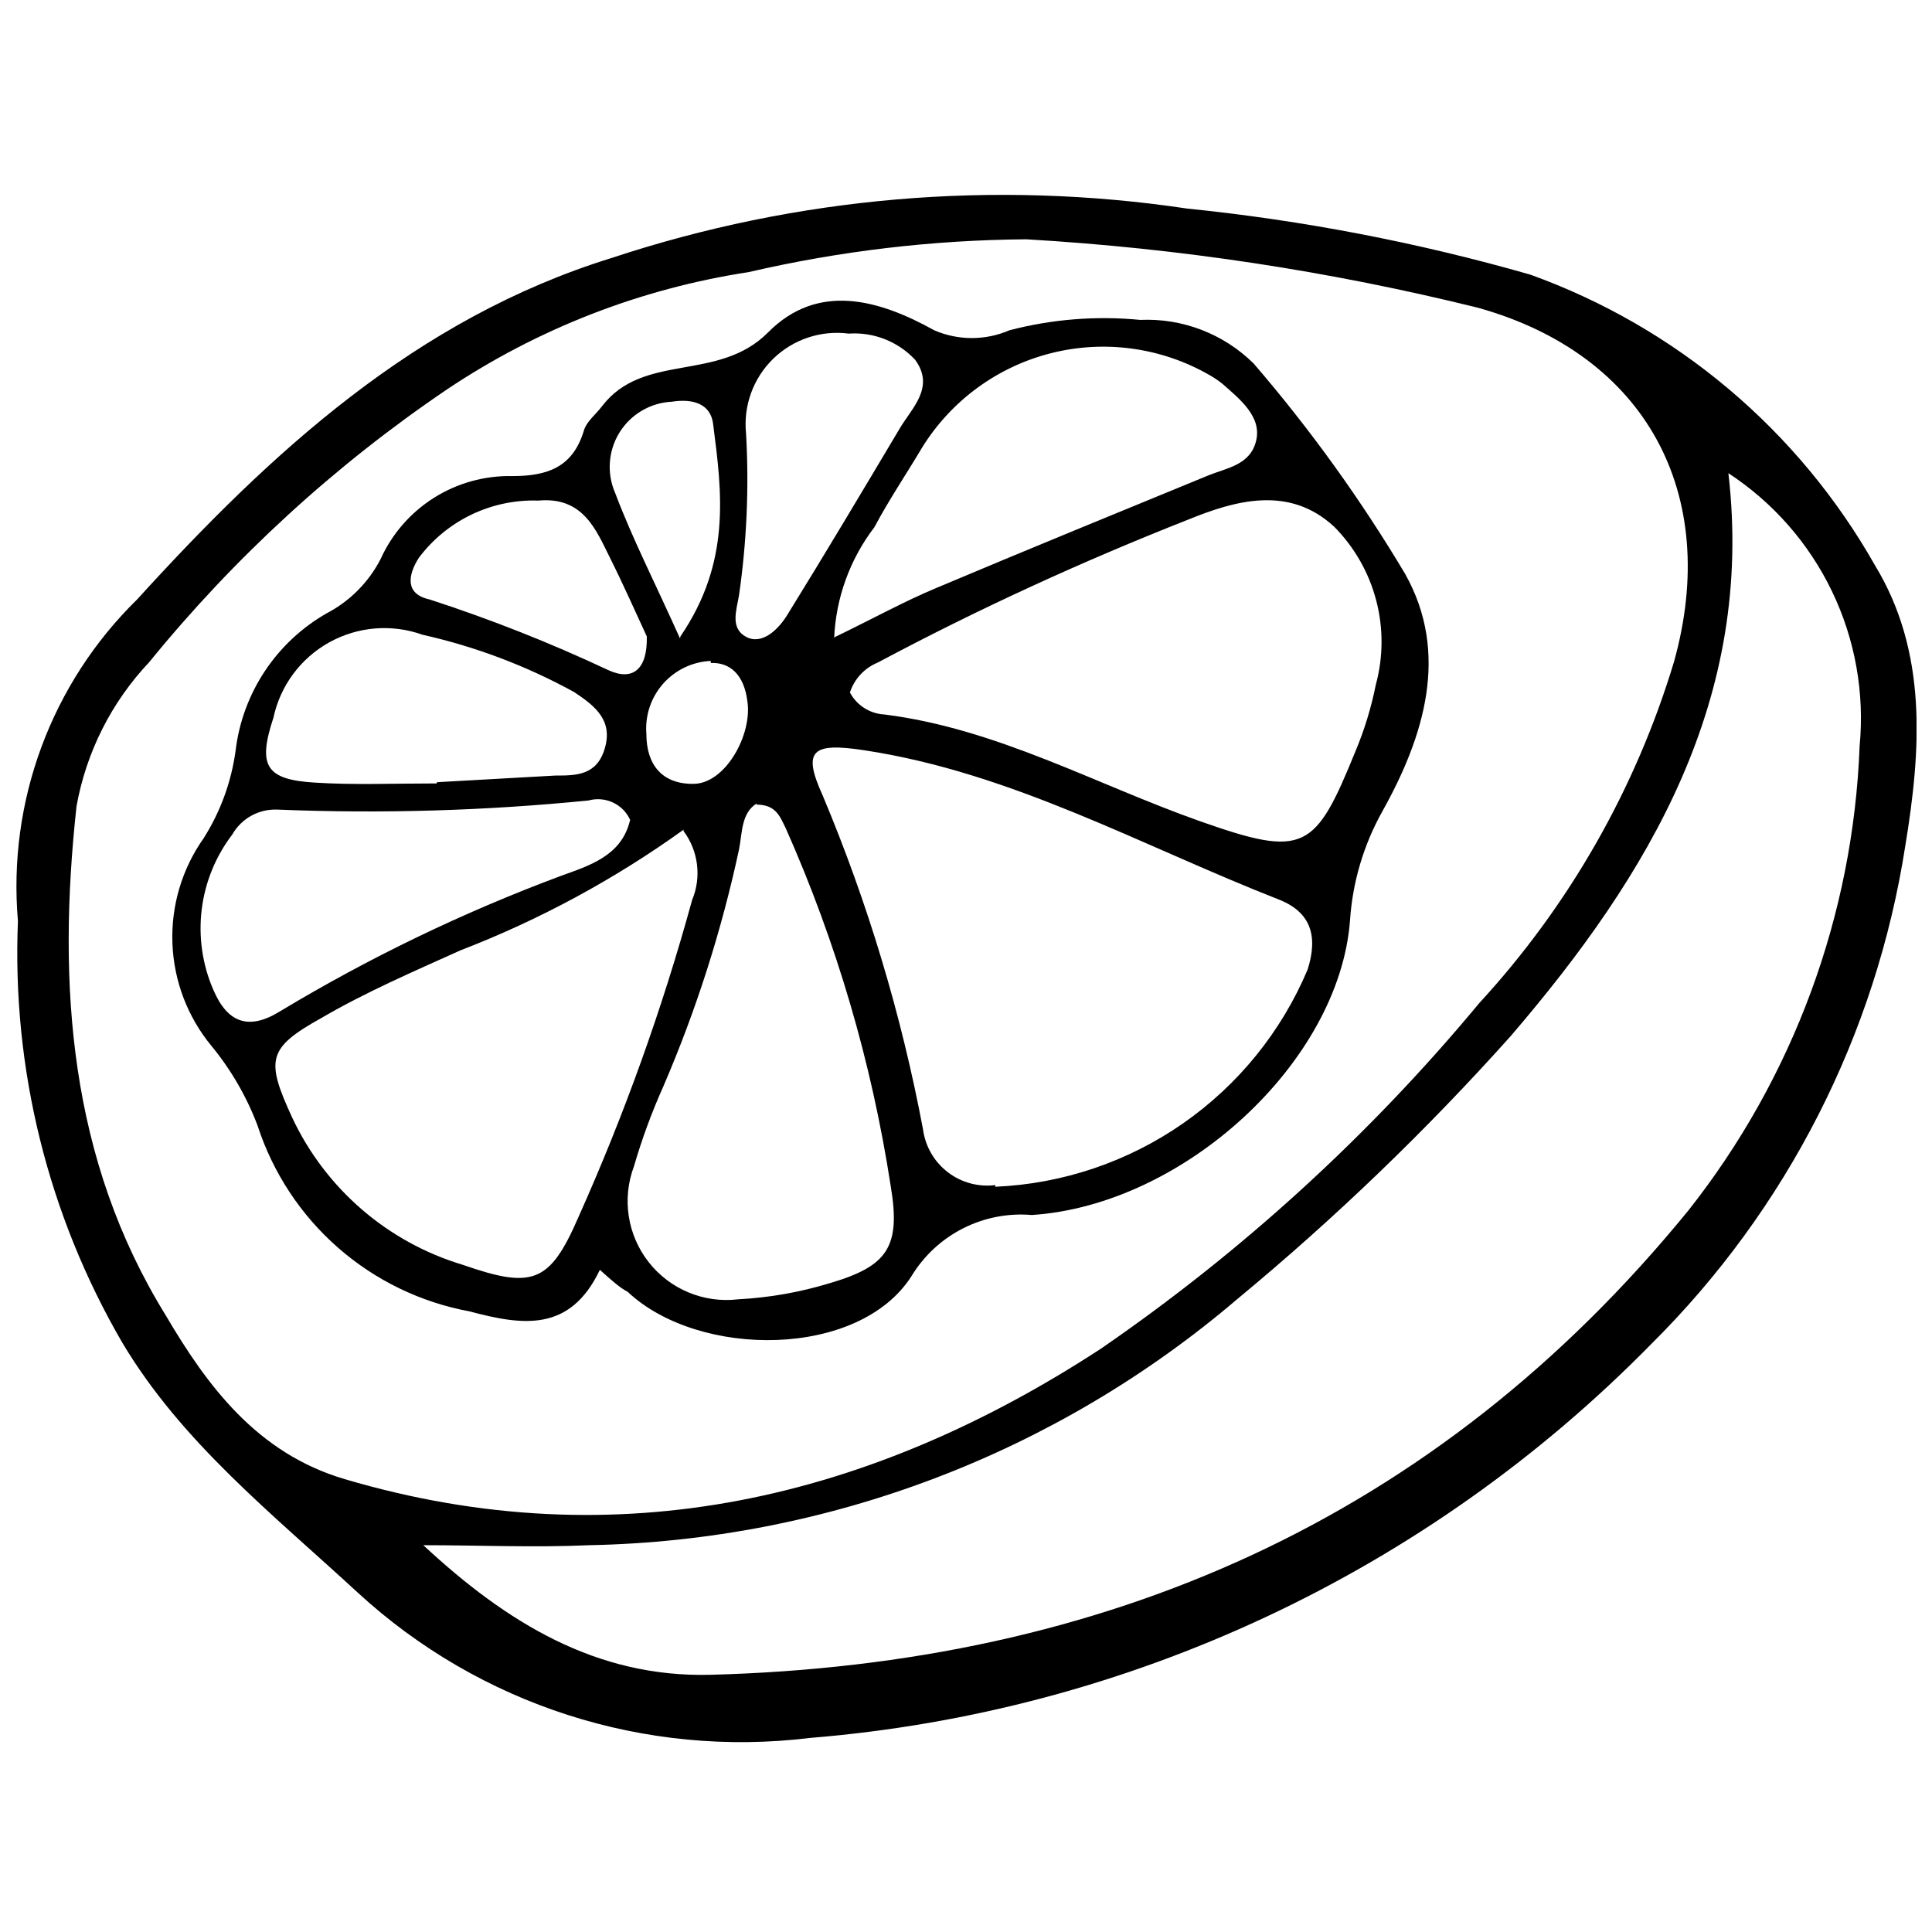 <?xml version="1.0" encoding="UTF-8"?>
<!-- Uploaded to: SVG Repo, www.svgrepo.com, Generator: SVG Repo Mixer Tools -->
<svg width="800px" height="800px" version="1.1" viewBox="144 144 512 512" xmlns="http://www.w3.org/2000/svg">
 <defs>
  <clipPath id="a">
   <path d="m148.09 195h503.81v411h-503.81z"/>
  </clipPath>
 </defs>
 <g clip-path="url(#a)">
  <path d="m148.75 388.05c-2.731-31.691 8.859-62.945 31.59-85.195 35.445-38.969 73.863-74.41 125.71-90.48 49.125-16.262 101.38-20.75 152.56-13.102 30.766 3.133 61.191 8.988 90.922 17.504 38.691 13.922 71.109 41.262 91.359 77.051 13.98 23.004 12.219 48.871 8.035 74.301-7.769 50.094-31.379 96.383-67.363 132.09-59.336 60.453-138.47 97.5-222.9 104.35-43.672 5.359-87.496-8.727-119.87-38.523-22.672-20.914-46.668-39.848-62.41-66.266-19.676-33.848-29.262-72.613-27.629-111.73zm453.29-118.66c6.934 59.77-20.914 106.33-57.57 149.04l0.004 0.004c-22.434 25.086-46.719 48.449-72.652 69.895-47.949 40.902-108.59 63.93-171.61 65.164-14.641 0.66-29.391 0-44.031 0 22.016 20.473 45.789 35.113 76.062 34.344 104.46-2.75 192.3-41.059 259.11-122.95h0.004c27.844-35.191 43.766-78.328 45.461-123.17 1.344-14.082-1.188-28.258-7.32-41.004-6.129-12.746-15.625-23.574-27.465-31.316zm-186.02-61.973c-24.793 0.18-49.488 3.098-73.641 8.699-28.641 4.379-55.961 15.016-80.023 31.148-29.656 20.094-56.207 44.422-78.812 72.211-10 10.586-16.695 23.859-19.266 38.195-5.172 47.441-1.871 93.672 23.668 134.95 11.008 18.711 24.215 36.543 47.441 43.371 72.539 21.465 139.68 5.062 200.34-34.562 37.48-25.766 71.227-56.586 100.28-91.582 23.816-25.879 41.469-56.812 51.625-90.48 12.438-44.578-7.484-81.344-51.844-93.781l-0.004-0.004c-39.273-9.73-79.363-15.812-119.76-18.164z"/>
 </g>
 <path d="m302.97 480.52c-7.926 16.621-20.473 14.75-34.562 11.008v-0.004c-12.922-2.387-24.957-8.219-34.836-16.879-9.883-8.66-17.242-19.828-21.305-32.324-2.891-7.664-7.019-14.801-12.219-21.133-6.34-7.672-9.977-17.219-10.355-27.164-0.379-9.945 2.527-19.742 8.266-27.871 4.465-7.043 7.356-14.965 8.477-23.227 1.832-15.301 10.82-28.824 24.215-36.434 6.09-3.203 11.047-8.199 14.199-14.312 3.019-6.684 7.938-12.336 14.141-16.25 6.203-3.914 13.422-5.918 20.754-5.762 9.137 0 15.961-2.203 18.934-11.887 0.66-2.531 3.191-4.402 4.844-6.606 11.008-14.418 30.82-6.273 44.031-19.594 13.207-13.32 29.391-8.695 44.031-0.551h-0.004c6.356 2.746 13.566 2.746 19.922 0 11.305-2.957 23.047-3.887 34.676-2.754 11.188-0.504 22.082 3.684 30.051 11.559 14.984 17.402 28.426 36.074 40.176 55.809 11.777 21.023 5.062 42.93-6.055 62.852-4.981 8.891-7.914 18.781-8.586 28.949-2.863 37.535-44.031 75.402-84.316 78.043-6.273-0.539-12.57 0.68-18.188 3.519-5.617 2.836-10.336 7.184-13.625 12.551-13.871 22.016-56.469 22.016-75.289 4.293-2.094-1.102-4.074-2.863-7.375-5.832zm104.79-22.016c17.836-0.77 35.082-6.59 49.738-16.781 14.652-10.191 26.109-24.336 33.039-40.789 2.75-8.695 0.992-15.082-7.484-18.492-36.324-14.199-70.777-33.684-110.07-39.625-13.758-2.09-16.402 0-11.008 11.887 11.988 28.512 20.918 58.215 26.637 88.609 0.605 4.488 2.953 8.555 6.543 11.316 3.586 2.762 8.117 3.996 12.609 3.434zm-38.523-130.99c1.809 3.414 5.277 5.625 9.133 5.832 29.832 3.742 55.918 18.492 83.656 28.289 27.738 9.797 30.492 7.707 41.168-18.492 2.379-5.676 4.188-11.578 5.394-17.609 4.086-14.945-0.113-30.93-11.008-41.941-11.887-11.008-26.086-7.043-38.746-1.871-27.957 11.008-55.586 23.664-82.227 37.867h0.004c-3.504 1.43-6.203 4.328-7.375 7.926zm-44.031 36.324c-18.293 13.16-38.195 23.922-59.219 32.031-12.438 5.613-24.988 11.008-36.875 17.941-14.199 7.926-14.75 11.008-7.707 26.309 8.832 18.871 25.289 33.082 45.242 39.074 18.383 6.383 23.004 4.953 30.602-12.547 12.195-27.215 22.277-55.332 30.16-84.098 2.551-6.102 1.672-13.102-2.312-18.383zm19.375-6.934c-4.184 2.531-3.852 7.816-4.734 12.219v-0.004c-4.625 21.516-11.332 42.531-20.035 62.742-3.09 6.894-5.703 13.992-7.812 21.246-3.219 8.562-1.734 18.184 3.91 25.379 5.644 7.195 14.633 10.93 23.715 9.844 8.254-0.434 16.426-1.875 24.328-4.293 15.301-4.512 18.824-9.578 16.07-25.867-5.027-32.605-14.355-64.398-27.738-94.555-1.539-3.082-2.531-6.383-7.816-6.383zm20.582-44.031c10.457-5.062 18.602-9.578 27.078-13.098 23.996-10.125 47.992-19.922 72.098-29.832 4.953-1.98 11.008-2.75 12.547-9.137 1.543-6.383-4.293-11.008-8.914-15.082v0.004c-1.074-0.859-2.215-1.633-3.41-2.312-12.699-7.316-27.75-9.41-41.961-5.836-14.215 3.574-26.484 12.535-34.211 24.988-4.184 7.043-8.805 13.871-12.66 21.133v0.004c-6.508 8.5-10.234 18.801-10.676 29.496zm-54.156 48.434c-1.895-4.199-6.566-6.394-11.008-5.176-27.391 2.734-54.941 3.543-82.445 2.422-4.922-0.23-9.559 2.32-12 6.606-4.41 5.777-7.207 12.625-8.098 19.844-0.887 7.215 0.16 14.535 3.035 21.215 3.742 8.805 9.355 11.008 17.832 5.723 23.578-14.184 48.414-26.156 74.191-35.773 7.594-2.754 16.07-5.285 18.383-14.531zm-51.184-10.016 31.371-1.762c5.504 0 11.008 0 13.098-7.266 2.09-7.266-2.312-11.008-8.145-14.859-12.613-6.93-26.137-12.043-40.18-15.191-8.156-2.922-17.18-2.18-24.754 2.039-7.57 4.219-12.949 11.5-14.762 19.977-4.184 12.66-2.09 16.402 11.008 17.172 10.348 0.66 20.586 0.219 32.25 0.219zm109.08-118.88c-7.344-0.949-14.715 1.516-20.016 6.684-5.297 5.172-7.941 12.48-7.172 19.844 0.809 14.301 0.18 28.645-1.871 42.82-0.66 3.961-2.422 8.695 1.871 11.008 4.293 2.312 8.695-2.09 11.008-5.945 10.016-16.18 20.035-33.023 29.609-49.094 3.191-5.504 9.578-11.008 4.184-18.383-4.527-4.844-10.996-7.391-17.613-6.934zm-53.496 80.246c-2.863-6.164-6.164-13.648-9.797-20.914-3.633-7.266-7.043-16.18-18.934-15.082-12.414-0.426-24.254 5.246-31.699 15.191-2.863 4.512-3.742 9.578 2.863 11.008h-0.004c16.156 5.242 31.961 11.492 47.332 18.711 6.387 2.973 10.457 0 10.238-8.914zm8.914 0c13.43-19.703 11.008-38.086 8.695-56.027-0.551-5.723-5.504-7.043-11.008-6.164l0.004-0.004c-5.68 0.281-10.859 3.34-13.852 8.176-2.988 4.836-3.41 10.836-1.121 16.043 4.516 11.996 10.457 23.555 17.172 38.523zm8.035 6.496 0.004-0.004c-4.863 0.223-9.426 2.414-12.645 6.066s-4.812 8.457-4.418 13.309c0 8.035 4.074 13.32 12.547 13.207 8.477-0.109 15.629-13.207 14.199-22.016-0.879-6.824-4.512-10.234-9.684-10.016z"/>
</svg>
